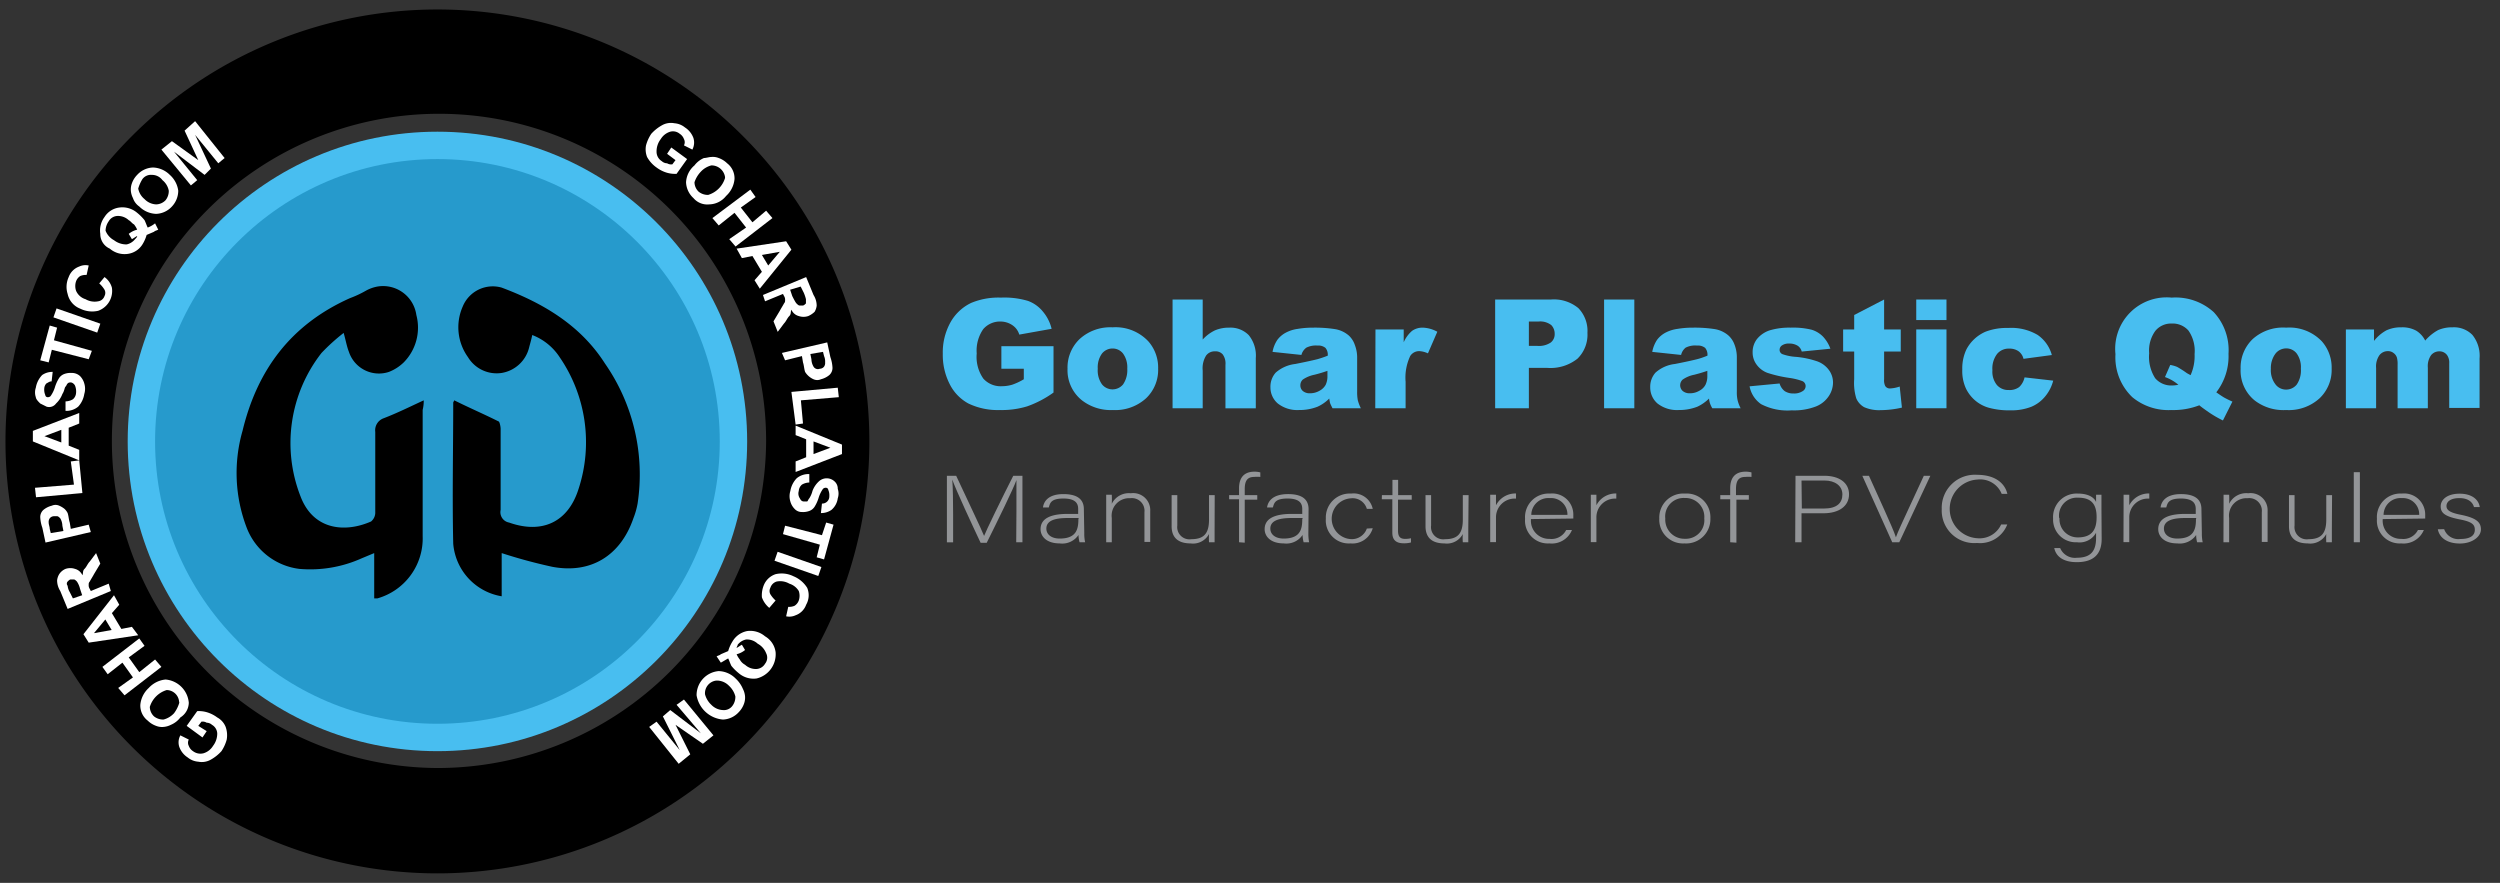 <svg id="Layer_1" data-name="Layer 1" xmlns="http://www.w3.org/2000/svg" viewBox="0 0 237.3 83.8"><rect x="0" y="0" width="237.3" height="83.8" fill="#333333" stroke="none"/><title>gohar-logo-lan</title><path d="M41.52.9a41,41,0,1,0,41,41h0a41,41,0,0,0-41-41Zm0,72a31.05,31.05,0,1,1,31.2-31h0a31.2,31.2,0,0,1-31.2,31Z"/><circle cx="41.52" cy="41.9" r="29.4" style="fill:#48bef0"/><circle cx="41.52" cy="41.9" r="26.8" style="fill:#269acc"/><path d="M57.42,34.5c-2.3-3.6-5.8-5.7-9.8-7.2a3.08,3.08,0,0,0-3.7,1.8,4.86,4.86,0,0,0,.5,4.8,3.18,3.18,0,0,0,3.2,1.5,3.22,3.22,0,0,0,2.6-2.4c.1-.4.2-.7.3-1.2a5.43,5.43,0,0,1,2.6,2.1,14.26,14.26,0,0,1,1.8,12.5c-1,3.2-3.5,4.3-6.6,3.2a1,1,0,0,1-.8-1.2V40.7c0-.2-.1-.7-.2-.7-1.4-.7-2.8-1.3-4.2-2l-.1.2c0,4.5-.1,8.9,0,13.4a5.52,5.52,0,0,0,4.6,5V52.5a49.4,49.4,0,0,0,4.8,1.3c3.7.7,6.5-1.1,7.7-4.6a7.37,7.37,0,0,0,.4-1.4A18.45,18.45,0,0,0,57.42,34.5Z"/><path d="M35.62,41v7.6a1.09,1.09,0,0,1-.4.9c-2.5,1.1-5.5.8-6.7-2.4a13.89,13.89,0,0,1,2-13.6,19,19,0,0,1,2.1-1.9c.2.7.3,1.3.5,1.8a3,3,0,0,0,3.8,1.9,4.19,4.19,0,0,0,1.4-.9,4.69,4.69,0,0,0,1.2-4.5,3.19,3.19,0,0,0-3.7-2.7,3.58,3.58,0,0,0-1.1.4,10.09,10.09,0,0,1-1.5.7c-5.6,2.5-8.8,6.8-10.2,12.6a14.52,14.52,0,0,0,.4,9.2,6.16,6.16,0,0,0,5,3.9,11.9,11.9,0,0,0,5.9-1l1.2-.5v4.3h.3a5.92,5.92,0,0,0,4.3-5.9v-12a3.44,3.44,0,0,0,.1-.9c-1.3.6-2.5,1.2-3.8,1.7A1.21,1.21,0,0,0,35.62,41Z"/><path d="M21.42,69a1.76,1.76,0,0,0-.8-.9,3.13,3.13,0,0,0-1-.5,2.77,2.77,0,0,0-.9-.1l-1,1.4,1.5,1.1.4-.6-.8-.5.3-.4a.75.75,0,0,1,.5.1.76.76,0,0,1,.5.2,1,1,0,0,1,.5.8,1.92,1.92,0,0,1-.4,1.2,1.6,1.6,0,0,1-.9.7,1.16,1.16,0,0,1-1-.2,1,1,0,0,1-.4-.5.64.64,0,0,1,0-.6l-.8-.4a1.38,1.38,0,0,0-.1,1.1,2,2,0,0,0,.8,1,1.78,1.78,0,0,0,1,.4,1.72,1.72,0,0,0,1.2-.2,3.92,3.92,0,0,0,1-.8,3.7,3.7,0,0,0,.5-1.1A2.36,2.36,0,0,0,21.42,69Z" style="fill:#fff"/><path d="M17.92,66.7a2.42,2.42,0,0,0-2.2-2.2,2.47,2.47,0,0,0-1.6.8,2.47,2.47,0,0,0-.8,1.6,1.8,1.8,0,0,0,.7,1.5,2.18,2.18,0,0,0,.8.5,1.48,1.48,0,0,0,.7.1,1.85,1.85,0,0,0,.7-.2,2.18,2.18,0,0,0,.9-.7A1.68,1.68,0,0,0,17.92,66.7Zm-.9,0a3.13,3.13,0,0,1-.5,1,2.07,2.07,0,0,1-1,.6,1.4,1.4,0,0,1-.9-.3,1.27,1.27,0,0,1-.4-.9,2.4,2.4,0,0,1,1.6-1.6A1.2,1.2,0,0,1,17,66.6Z" style="fill:#fff"/><polygon points="14.72 62.6 13.22 63.8 12.22 62.4 13.72 61.3 13.22 60.6 9.72 63.3 10.22 64 11.62 62.9 12.62 64.3 11.22 65.3 11.82 66 15.32 63.3 14.72 62.6" style="fill:#fff"/><path d="M12.52,59.5l-1,.2-.9-1.5.7-.8-.5-.9-2.9,3.7.5.8,4.7-.7Zm-3.6.6L10,58.8l.6,1Z" style="fill:#fff"/><path d="M10.32,55.4l-1.7.7-.1-.2a.6.6,0,0,1-.1-.4.37.37,0,0,1,.1-.3c.1-.2.3-.5.4-.7l.6-1-.4-1-.6.8c-.2.2-.3.5-.5.7s-.1.4-.2.6a1.06,1.06,0,0,0-.7-.6,1.39,1.39,0,0,0-.9,0,1.33,1.33,0,0,0-.6.5,1.42,1.42,0,0,0-.2.6,1.93,1.93,0,0,0,.3,1l.7,1.7,4.1-1.7Zm-3.4,1.4-.3-.6a1.42,1.42,0,0,1-.2-.6.3.3,0,0,1,0-.4c.1-.1.2-.2.3-.2H7c.1,0,.2.1.3.2a2.12,2.12,0,0,1,.3.7l.2.6Z" style="fill:#fff"/><path d="M8.42,49.8l-1.7.4-.1-.6c-.1-.3-.1-.6-.2-.9a1.38,1.38,0,0,0-.3-.4,2.19,2.19,0,0,0-.5-.3.85.85,0,0,0-.7,0,2,2,0,0,0-.8.4.91.91,0,0,0-.3.7,3.55,3.55,0,0,0,.2,1l.3,1.4,4.3-1Zm-3.6.8-.1-.4c0-.2-.1-.4-.1-.6a.6.6,0,0,1,.1-.4.52.52,0,0,1,.4-.2h.3c.1,0,.2.1.3.2a1.45,1.45,0,0,1,.2.7l.1.5Z" style="fill:#fff"/><polygon points="7.52 43.7 6.72 43.8 7.02 46 3.32 46.3 3.42 47.2 7.82 46.8 7.52 43.7" style="fill:#fff"/><path d="M6.52,42.3V40.6l1-.4v-1l-4.4,1.7v1l4.4,1.8v-1Zm-.7-.3-1.6-.6,1.6-.6Z" style="fill:#fff"/><path d="M3.82,38.3l.6.3a.81.81,0,0,0,.9-.3,2.36,2.36,0,0,0,.6-.9c.2-.3.2-.6.3-.7s.1-.2.2-.3.2-.1.3-.1.3.1.4.3a1.48,1.48,0,0,1,.1.7.86.86,0,0,1-.3.6,1.45,1.45,0,0,1-.7.2V39a1.75,1.75,0,0,0,1.2-.4A2.28,2.28,0,0,0,8,37.4a1.7,1.7,0,0,0,0-1,1.61,1.61,0,0,0-.4-.7,1.14,1.14,0,0,0-.8-.3,1.7,1.7,0,0,0-.7.1,1,1,0,0,0-.5.4,3.55,3.55,0,0,0-.4.9,3,3,0,0,1-.4.8.37.37,0,0,1-.3.1.22.22,0,0,1-.2-.2,1.27,1.27,0,0,1-.1-.6.76.76,0,0,1,.2-.5c.2-.1.3-.2.5-.2l.1-.9a1.69,1.69,0,0,0-1,.3,2.28,2.28,0,0,0-.6,1.2,1.39,1.39,0,0,0,0,.9C3.42,37.9,3.62,38.1,3.82,38.3Z" style="fill:#fff"/><polygon points="4.92 33.2 8.42 34.1 8.72 33.3 5.12 32.3 5.42 31.1 4.72 30.9 3.82 34.2 4.62 34.4 4.92 33.2" style="fill:#fff"/><rect x="6.85" y="28.23" width="0.9" height="4.4" transform="translate(-23.84 27.31) rotate(-70.8)" style="fill:#fff"/><path d="M7.62,29.3a2.53,2.53,0,0,0,1.7.2,2,2,0,0,0,1.3-2.2,1.83,1.83,0,0,0-.7-1l-.5.6a2.65,2.65,0,0,1,.5.6.64.64,0,0,1,0,.6.74.74,0,0,1-.6.5,1.72,1.72,0,0,1-1.2-.2,1.42,1.42,0,0,1-.9-.8,1.39,1.39,0,0,1,0-.9,1,1,0,0,1,.4-.5,1.27,1.27,0,0,1,.6-.1l.2-.9a1.41,1.41,0,0,0-.9.1,1.65,1.65,0,0,0-1,1,2.22,2.22,0,0,0-.1,1.6A1.93,1.93,0,0,0,7.62,29.3Z" style="fill:#fff"/><path d="M10.42,23.6a2.16,2.16,0,0,0,1.7.5,1.94,1.94,0,0,0,1.4-.9,3.55,3.55,0,0,0,.4-.9l.7-.3c.1-.1.2-.1.4-.2l-.3-.6a2.51,2.51,0,0,1-.7.4c-.1-.2-.2-.5-.3-.7a4.62,4.62,0,0,0-.7-.7,2.16,2.16,0,0,0-1.7-.5,1.94,1.94,0,0,0-1.4.9,2.15,2.15,0,0,0-.4,1.6A1.51,1.51,0,0,0,10.42,23.6Zm-.1-2.6a1,1,0,0,1,.8-.5,1.5,1.5,0,0,1,1.1.4c.2.1.3.3.5.4a2.19,2.19,0,0,1,.3.5,2,2,0,0,0-.8.4l.3.5c.2-.1.3-.2.5-.3,0,.1-.1.2-.2.3a1.37,1.37,0,0,1-.8.5,1.92,1.92,0,0,1-1.2-.4,1.76,1.76,0,0,1-.8-.9A1.61,1.61,0,0,1,10.32,21Z" style="fill:#fff"/><path d="M13.22,19.6a2.36,2.36,0,0,0,1.6.7,2.13,2.13,0,0,0,1.5-.7,2.2,2.2,0,0,0,.6-1.5,2.44,2.44,0,0,0-.8-1.5,2.36,2.36,0,0,0-1.6-.7,2.13,2.13,0,0,0-1.5.7,2.18,2.18,0,0,0-.5.8,1.7,1.7,0,0,0-.1.7,1.85,1.85,0,0,0,.2.7A1.56,1.56,0,0,0,13.22,19.6Zm.3-2.6a1,1,0,0,1,.9-.4,1.23,1.23,0,0,1,1,.5,1.7,1.7,0,0,1,.6,1,1.4,1.4,0,0,1-.3.9,1.27,1.27,0,0,1-.9.4,1.61,1.61,0,0,1-1.1-.5,1.7,1.7,0,0,1-.6-1A3.55,3.55,0,0,1,13.52,17Z" style="fill:#fff"/><polygon points="18.72 17.1 16.52 14.4 19.42 16.6 20.02 16 18.52 12.8 20.72 15.5 21.32 15 18.52 11.5 17.52 12.4 18.82 15.2 16.32 13.4 15.32 14.2 18.12 17.6 18.72 17.1" style="fill:#fff"/><path d="M62.32,15.9a3.13,3.13,0,0,0,1,.5,2.77,2.77,0,0,0,.9.1l1-1.4L63.72,14l-.4.6.8.6-.3.4a.75.75,0,0,1-.5-.1.76.76,0,0,1-.5-.2,1.05,1.05,0,0,1-.5-.9,1.92,1.92,0,0,1,.4-1.2,1.6,1.6,0,0,1,.9-.7,1,1,0,0,1,.9.2,1,1,0,0,1,.4.5.64.64,0,0,1,0,.6l.8.4a1.45,1.45,0,0,0,.1-1.1,2,2,0,0,0-.8-1,1.78,1.78,0,0,0-1-.4,1.72,1.72,0,0,0-1.2.2,3.92,3.92,0,0,0-1,.8,3.7,3.7,0,0,0-.5,1.1,2,2,0,0,0,.1,1.1A3,3,0,0,0,62.32,15.9Z" style="fill:#fff"/><path d="M65.82,18.8a1.72,1.72,0,0,0,1.5.6,2.09,2.09,0,0,0,1.6-.8,2.47,2.47,0,0,0,.8-1.6,1.8,1.8,0,0,0-.7-1.5,2.18,2.18,0,0,0-.8-.5,1.48,1.48,0,0,0-.7-.1c-.2,0-.5.1-.7.1a2.18,2.18,0,0,0-.9.7,2.25,2.25,0,0,0-.8,1.6A2.13,2.13,0,0,0,65.82,18.8Zm.7-2.5a2.07,2.07,0,0,1,1-.6,1.3,1.3,0,0,1,1.3,1.1v.1a2.4,2.4,0,0,1-1.6,1.6,1.4,1.4,0,0,1-.9-.3,1.27,1.27,0,0,1-.4-.9A2.66,2.66,0,0,1,66.52,16.3Z" style="fill:#fff"/><polygon points="68.22 21.4 69.72 20.2 70.82 21.6 69.22 22.7 69.82 23.4 73.32 20.7 72.72 20 71.42 21.1 70.32 19.7 71.72 18.7 71.22 18 67.62 20.7 68.22 21.4" style="fill:#fff"/><path d="M70.42,24.5l1-.2.9,1.5-.7.8.5.8,3-3.7-.5-.8-4.7.7Zm3.6-.6-1.1,1.3-.6-1Z" style="fill:#fff"/><path d="M72.62,28.6l1.7-.7.1.2a.6.6,0,0,1,.1.4.37.37,0,0,1-.1.3c-.1.2-.3.5-.4.7l-.6,1,.4,1,.6-.8c.2-.2.3-.5.5-.7s.1-.4.2-.6a1.06,1.06,0,0,0,.7.6,1.39,1.39,0,0,0,.9,0,2.09,2.09,0,0,0,.6-.4,1.42,1.42,0,0,0,.2-.6,1.93,1.93,0,0,0-.3-1l-.7-1.7L72.42,28ZM76,27.2l.3.6a3.93,3.93,0,0,1,.2.6v.4c-.1.1-.2.2-.3.2h-.3c-.1,0-.2-.1-.3-.2s-.3-.5-.4-.7l-.2-.6Z" style="fill:#fff"/><path d="M74.52,34.2l1.6-.4.1.6c.1.3.1.6.2.9a1.78,1.78,0,0,0,.8.7.85.85,0,0,0,.7,0,2,2,0,0,0,.8-.4.91.91,0,0,0,.3-.7,3.55,3.55,0,0,0-.2-1l-.3-1.4-4.3,1Zm3.6-.8.1.4a1.27,1.27,0,0,1,.1.6.6.6,0,0,1-.1.4.52.52,0,0,1-.4.2.48.48,0,0,1-.6-.2,1.45,1.45,0,0,1-.2-.7l-.1-.5Z" style="fill:#fff"/><polygon points="75.52 40.3 76.22 40.2 76.02 38 79.62 37.7 79.52 36.8 75.12 37.2 75.52 40.3" style="fill:#fff"/><path d="M75.52,40.4v.9l1,.4v1.7l-1,.4v1l4.4-1.7v-.9Zm1.7,2.7V41.9l1.6.6Z" style="fill:#fff"/><path d="M79.22,45.7a1.09,1.09,0,0,0-1.5,0,2.36,2.36,0,0,0-.6.9,2.39,2.39,0,0,1-.3.7c-.1.1-.1.2-.2.3h-.3c-.2,0-.3-.1-.4-.3a.82.82,0,0,1-.1-.7.86.86,0,0,1,.3-.6,1.45,1.45,0,0,1,.7-.2V45a1.75,1.75,0,0,0-1.2.4,2.28,2.28,0,0,0-.6,1.2,1.7,1.7,0,0,0,0,1,1.61,1.61,0,0,0,.4.7.91.91,0,0,0,.7.3,1.7,1.7,0,0,0,.7-.1,1,1,0,0,0,.5-.4,3.55,3.55,0,0,0,.4-.9,3,3,0,0,1,.4-.8.37.37,0,0,1,.3-.1.22.22,0,0,1,.2.2,1.27,1.27,0,0,1,.1.6.68.68,0,0,1-.7.7l-.1.9a1.69,1.69,0,0,0,1-.3,1.74,1.74,0,0,0,.6-1.1,1.39,1.39,0,0,0,0-.9A.91.91,0,0,0,79.22,45.7Z" style="fill:#fff"/><polygon points="78.02 50.8 74.52 49.9 74.32 50.7 77.82 51.7 77.52 52.9 78.22 53.1 79.12 49.8 78.42 49.6 78.02 50.8" style="fill:#fff"/><rect x="75.29" y="51.32" width="0.9" height="4.4" transform="translate(0.29 107.45) rotate(-70.8)" style="fill:#fff"/><path d="M75.32,54.7a2.53,2.53,0,0,0-1.7-.2,1.82,1.82,0,0,0-1.1,1,2.54,2.54,0,0,0-.2,1.2,2.29,2.29,0,0,0,.7,1l.6-.7a2.65,2.65,0,0,1-.5-.6.64.64,0,0,1,0-.6.9.9,0,0,1,.6-.6,1.72,1.72,0,0,1,1.2.2,1.6,1.6,0,0,1,.9.7,1.39,1.39,0,0,1,0,.9,1,1,0,0,1-.4.5,1.27,1.27,0,0,1-.6.1l-.2.9a1.41,1.41,0,0,0,.9-.1,1.65,1.65,0,0,0,1-1,1.81,1.81,0,0,0,.1-1.6A2.76,2.76,0,0,0,75.32,54.7Z" style="fill:#fff"/><path d="M72.62,60.4a2.16,2.16,0,0,0-1.7-.5,2.07,2.07,0,0,0-1.4,1,3.55,3.55,0,0,0-.4.9l-.7.3c-.1.1-.2.1-.4.2l.4.6c.2-.1.5-.3.7-.4.1.2.2.5.3.7a4.62,4.62,0,0,0,.7.7,2.16,2.16,0,0,0,1.7.5,2.36,2.36,0,0,0,1.8-2.5A2.05,2.05,0,0,0,72.62,60.4Zm0,2.6a1,1,0,0,1-.8.5,1.5,1.5,0,0,1-1.1-.4,1.21,1.21,0,0,1-.5-.5,2.19,2.19,0,0,1-.3-.5,2,2,0,0,0,.8-.4l-.3-.5c-.2.1-.3.2-.5.3,0-.1.1-.2.1-.3a1.37,1.37,0,0,1,.8-.5,1.5,1.5,0,0,1,1.1.4,1.76,1.76,0,0,1,.8.9A.92.92,0,0,1,72.62,63Z" style="fill:#fff"/><path d="M69.82,64.4a2.36,2.36,0,0,0-1.6-.7,2.29,2.29,0,0,0-2.1,2.3,2.77,2.77,0,0,0,2.5,2.3,2.13,2.13,0,0,0,1.5-.7,2.18,2.18,0,0,0,.5-.8,1.7,1.7,0,0,0,.1-.7,1.85,1.85,0,0,0-.2-.7A2.85,2.85,0,0,0,69.82,64.4Zm-.3,2.6a1,1,0,0,1-.9.4,1.61,1.61,0,0,1-1.1-.5,2.07,2.07,0,0,1-.6-1A1.21,1.21,0,0,1,68,64.6h.1a1.61,1.61,0,0,1,1.1.5,2.07,2.07,0,0,1,.6,1A1.4,1.4,0,0,1,69.52,67Z" style="fill:#fff"/><polygon points="64.22 66.9 66.52 69.6 63.62 67.4 62.92 68 64.52 71.2 62.32 68.5 61.62 69 64.42 72.5 65.52 71.6 64.12 68.8 66.72 70.6 67.72 69.8 64.92 66.4 64.22 66.9" style="fill:#fff"/><path d="M95.05,35V32.86H100v4.4a9.94,9.94,0,0,1-2.5,1.31,8.21,8.21,0,0,1-2.58.35,6.42,6.42,0,0,1-3-.62,4.26,4.26,0,0,1-1.79-1.87,6.06,6.06,0,0,1-.64-2.84,5.87,5.87,0,0,1,.7-2.94,4.43,4.43,0,0,1,2-1.9,6.69,6.69,0,0,1,2.82-.5,7.78,7.78,0,0,1,2.56.31,3.26,3.26,0,0,1,1.41,1,4,4,0,0,1,.84,1.65l-3.07.55a1.62,1.62,0,0,0-.65-.89A2,2,0,0,0,95,30.52a2.1,2.1,0,0,0-1.67.72,3.56,3.56,0,0,0-.62,2.31,3.58,3.58,0,0,0,.63,2.39,2.21,2.21,0,0,0,1.76.72,3.5,3.5,0,0,0,1-.15A6,6,0,0,0,97.18,36V35Z" style="fill:#48bef0"/><path d="M101.33,35a3.74,3.74,0,0,1,1.15-2.82,4.31,4.31,0,0,1,3.12-1.11A4.26,4.26,0,0,1,109,32.4a3.76,3.76,0,0,1,.93,2.59,3.71,3.71,0,0,1-1.15,2.82,4.35,4.35,0,0,1-3.16,1.11,4.46,4.46,0,0,1-2.92-.92A3.65,3.65,0,0,1,101.33,35Zm2.87,0a2.26,2.26,0,0,0,.4,1.48,1.28,1.28,0,0,0,1,.48,1.3,1.3,0,0,0,1-.47A2.38,2.38,0,0,0,107,35a2.23,2.23,0,0,0-.4-1.44,1.25,1.25,0,0,0-1-.48,1.28,1.28,0,0,0-1,.48A2.22,2.22,0,0,0,104.2,35Z" style="fill:#48bef0"/><path d="M111.3,28.43h2.86v3.8a3.78,3.78,0,0,1,1.16-.87,3.38,3.38,0,0,1,1.37-.26,2.43,2.43,0,0,1,1.84.71A3.08,3.08,0,0,1,119.2,34v4.76h-2.88V34.64a1.46,1.46,0,0,0-.26-1,.89.89,0,0,0-.73-.29,1,1,0,0,0-.84.39,2.27,2.27,0,0,0-.33,1.42v3.59H111.3Z" style="fill:#48bef0"/><path d="M123.53,33.69l-2.74-.29a3,3,0,0,1,.45-1.13,2.4,2.4,0,0,1,.84-.71,3.35,3.35,0,0,1,1.08-.34,8.73,8.73,0,0,1,1.49-.12,12.56,12.56,0,0,1,2.07.14,2.66,2.66,0,0,1,1.31.61,2.14,2.14,0,0,1,.57.89,3.31,3.31,0,0,1,.22,1.11v3.31a4.36,4.36,0,0,0,.06.82,4.06,4.06,0,0,0,.29.77h-2.69c-.1-.2-.17-.34-.21-.44s-.06-.26-.1-.48a3.68,3.68,0,0,1-1.12.78,4.73,4.73,0,0,1-1.76.31,3,3,0,0,1-2-.62,2,2,0,0,1-.7-1.53,2,2,0,0,1,.5-1.4,3.4,3.4,0,0,1,1.85-.82c1.07-.21,1.77-.37,2.09-.45a10,10,0,0,0,1-.34,1,1,0,0,0-.22-.74,1.08,1.08,0,0,0-.76-.22A2,2,0,0,0,124,33,1.25,1.25,0,0,0,123.53,33.69ZM126,35.2c-.39.14-.8.26-1.23.37a3,3,0,0,0-1.11.46.74.74,0,0,0-.23.53.7.7,0,0,0,.23.55,1,1,0,0,0,.7.22,1.78,1.78,0,0,0,.89-.24,1.43,1.43,0,0,0,.58-.56,1.88,1.88,0,0,0,.17-.87Z" style="fill:#48bef0"/><path d="M130.56,31.27h2.68v1.22a3,3,0,0,1,.8-1.09,1.71,1.71,0,0,1,1-.3,3.06,3.06,0,0,1,1.39.39l-.89,2.05a2.25,2.25,0,0,0-.8-.21,1,1,0,0,0-.88.46,4.79,4.79,0,0,0-.44,2.45v2.51h-2.88Z" style="fill:#48bef0"/><path d="M141.92,28.43h5.3a3.64,3.64,0,0,1,2.6.82,3.1,3.1,0,0,1,.86,2.34,3.18,3.18,0,0,1-.94,2.45,4.11,4.11,0,0,1-2.87.88h-1.75v3.83h-3.2Zm3.2,4.4h.78a2,2,0,0,0,1.3-.32,1,1,0,0,0,.37-.83,1.17,1.17,0,0,0-.32-.82,1.71,1.71,0,0,0-1.22-.34h-.91Z" style="fill:#48bef0"/><path d="M152.26,28.43h2.87V38.75h-2.87Z" style="fill:#48bef0"/><path d="M159.57,33.69l-2.74-.29a3.13,3.13,0,0,1,.45-1.13,2.4,2.4,0,0,1,.84-.71,3.42,3.42,0,0,1,1.09-.34,8.65,8.65,0,0,1,1.49-.12,12.56,12.56,0,0,1,2.07.14,2.67,2.67,0,0,1,1.3.61,2.16,2.16,0,0,1,.58.89,3.29,3.29,0,0,1,.21,1.11v3.31a3.56,3.56,0,0,0,.07.82,3.47,3.47,0,0,0,.29.77h-2.69a2.63,2.63,0,0,1-.21-.44,2.27,2.27,0,0,1-.1-.48,3.93,3.93,0,0,1-1.12.78,4.82,4.82,0,0,1-1.77.31,3,3,0,0,1-2-.62,2,2,0,0,1-.69-1.53,2,2,0,0,1,.5-1.4,3.32,3.32,0,0,1,1.84-.82c1.08-.21,1.77-.37,2.09-.45s.66-.2,1-.34a1,1,0,0,0-.22-.74,1.11,1.11,0,0,0-.77-.22A2,2,0,0,0,160,33,1.25,1.25,0,0,0,159.57,33.69Zm2.49,1.51c-.4.14-.81.26-1.24.37a2.87,2.87,0,0,0-1.1.46.73.73,0,0,0,0,1.08,1,1,0,0,0,.69.22,1.72,1.72,0,0,0,.89-.24,1.37,1.37,0,0,0,.58-.56,1.87,1.87,0,0,0,.18-.87Z" style="fill:#48bef0"/><path d="M166.07,36.67l2.85-.27a1.39,1.39,0,0,0,.49.73,1.49,1.49,0,0,0,.84.22,1.46,1.46,0,0,0,.9-.25.55.55,0,0,0,.24-.46.51.51,0,0,0-.32-.47,6,6,0,0,0-1.23-.3,12.36,12.36,0,0,1-2.08-.48,2.21,2.21,0,0,1-1-.75,1.91,1.91,0,0,1-.4-1.2,2,2,0,0,1,.43-1.28,2.61,2.61,0,0,1,1.18-.8,6.47,6.47,0,0,1,2-.26,7.34,7.34,0,0,1,2,.2,2.58,2.58,0,0,1,1.06.64,3.33,3.33,0,0,1,.71,1.16l-2.72.27a.94.94,0,0,0-.35-.53,1.46,1.46,0,0,0-.82-.23,1.14,1.14,0,0,0-.71.18.5.5,0,0,0-.22.42.43.43,0,0,0,.28.41,4.6,4.6,0,0,0,1.23.25,8.51,8.51,0,0,1,2.12.45,2.38,2.38,0,0,1,1.07.83,2,2,0,0,1,.37,1.17,2.33,2.33,0,0,1-.39,1.26,2.61,2.61,0,0,1-1.23,1,5.76,5.76,0,0,1-2.29.37,5.43,5.43,0,0,1-2.92-.59A2.65,2.65,0,0,1,166.07,36.67Z" style="fill:#48bef0"/><path d="M178.84,28.43v2.84h1.58v2.1h-1.58V36a1.25,1.25,0,0,0,.1.63.51.51,0,0,0,.49.24,3.21,3.21,0,0,0,.89-.18l.21,2a9.06,9.06,0,0,1-2,.24,3.51,3.51,0,0,1-1.58-.28,1.74,1.74,0,0,1-.75-.83A5,5,0,0,1,176,36V33.37h-1.05v-2.1H176V29.9Z" style="fill:#48bef0"/><path d="M181.89,28.43h2.87v1.95h-2.87Zm0,2.84h2.87v7.48h-2.87Z" style="fill:#48bef0"/><path d="M192.17,35.82l2.72.31a3.78,3.78,0,0,1-.74,1.47,3.38,3.38,0,0,1-1.31,1,5.17,5.17,0,0,1-2,.35,7.4,7.4,0,0,1-2-.23,3.41,3.41,0,0,1-1.36-.71,3.5,3.5,0,0,1-.89-1.17,4,4,0,0,1-.33-1.77,4.2,4.2,0,0,1,.4-1.92,3.73,3.73,0,0,1,1.82-1.67,5.63,5.63,0,0,1,2.14-.35,4.91,4.91,0,0,1,2.79.66,3.39,3.39,0,0,1,1.35,1.91l-2.69.36a1.24,1.24,0,0,0-.47-.72,1.49,1.49,0,0,0-.89-.25,1.43,1.43,0,0,0-1.15.51,2.29,2.29,0,0,0-.44,1.55,2,2,0,0,0,.43,1.4,1.42,1.42,0,0,0,1.11.47,1.53,1.53,0,0,0,1-.28A1.76,1.76,0,0,0,192.17,35.82Z" style="fill:#48bef0"/><path d="M210.37,37.24c.4.28.66.45.79.52s.42.22.74.36L211,39.91a10.62,10.62,0,0,1-1.33-.77c-.43-.3-.74-.52-.91-.67a6.82,6.82,0,0,1-2.65.45,5.37,5.37,0,0,1-3.71-1.22,5.22,5.22,0,0,1-1.6-4.08,4.88,4.88,0,0,1,5.33-5.37,5.39,5.39,0,0,1,4,1.38,5.28,5.28,0,0,1,1.4,3.95A5.6,5.6,0,0,1,210.37,37.24Zm-2.44-1.63a4.39,4.39,0,0,0,.38-2,3.39,3.39,0,0,0-.58-2.23,2,2,0,0,0-1.6-.67,1.93,1.93,0,0,0-1.54.69,3.15,3.15,0,0,0-.59,2.13,3.74,3.74,0,0,0,.57,2.37,2,2,0,0,0,1.59.69,3,3,0,0,0,.61-.07,4.12,4.12,0,0,0-1.27-.73l.5-1.15a3,3,0,0,1,.66.19,9.26,9.26,0,0,1,.92.59Z" style="fill:#48bef0"/><path d="M212.68,35a3.74,3.74,0,0,1,1.15-2.82A4.31,4.31,0,0,1,217,31.1a4.26,4.26,0,0,1,3.39,1.3,3.76,3.76,0,0,1,.93,2.59,3.71,3.71,0,0,1-1.15,2.82A4.33,4.33,0,0,1,217,38.92,4.48,4.48,0,0,1,214,38,3.65,3.65,0,0,1,212.68,35Zm2.87,0A2.2,2.2,0,0,0,216,36.5a1.25,1.25,0,0,0,1,.48,1.29,1.29,0,0,0,1-.47,2.38,2.38,0,0,0,.4-1.52,2.23,2.23,0,0,0-.4-1.44,1.25,1.25,0,0,0-1-.48,1.3,1.3,0,0,0-1,.48A2.28,2.28,0,0,0,215.55,35Z" style="fill:#48bef0"/><path d="M222.67,31.27h2.67v1.09a3.86,3.86,0,0,1,1.17-1,3.24,3.24,0,0,1,1.42-.29,2.74,2.74,0,0,1,1.42.32,2.3,2.3,0,0,1,.85.94,4.38,4.38,0,0,1,1.23-1,3.28,3.28,0,0,1,1.37-.26,2.44,2.44,0,0,1,1.88.72,3.15,3.15,0,0,1,.68,2.23v4.7h-2.88V34.49a1.23,1.23,0,0,0-.19-.76.87.87,0,0,0-.72-.38,1,1,0,0,0-.81.36,1.81,1.81,0,0,0-.31,1.18v3.86h-2.87V34.63a2.45,2.45,0,0,0-.06-.67.87.87,0,0,0-.32-.45.83.83,0,0,0-.53-.18,1,1,0,0,0-.81.38,1.86,1.86,0,0,0-.32,1.22v3.82h-2.87Z" style="fill:#48bef0"/><path d="M96.48,48.57c0-1.24,0-2.42,0-3h0c-.3.85-1.85,4-2.82,5.95h-.58c-.73-1.54-2.34-5-2.69-6h0c.06.72.08,2.19.08,3.27v2.69h-.59V45.16h.88c1,2.16,2.37,5,2.65,5.71h0c.17-.46,1.7-3.61,2.77-5.71h.87v6.31h-.59Z" style="fill:#939598"/><path d="M102.92,50.61a3.71,3.71,0,0,0,.08.86h-.53a3.07,3.07,0,0,1-.1-.69,1.86,1.86,0,0,1-1.79.8c-1.26,0-1.81-.68-1.81-1.35,0-1,.93-1.45,2.57-1.45h1v-.46c0-.45-.16-1-1.4-1s-1.27.48-1.39.85H99c.06-.5.43-1.27,1.94-1.27,1.24,0,1.94.44,1.94,1.43Zm-.53-1.44h-1.07c-1.22,0-2,.26-2,1,0,.57.49.95,1.26.95,1.56,0,1.78-.85,1.78-1.83Z" style="fill:#939598"/><path d="M105,48.1c0-.4,0-.78,0-1.14h.53a8.36,8.36,0,0,1,0,.86,1.81,1.81,0,0,1,1.81-1,1.62,1.62,0,0,1,1.84,1.7v2.92h-.55V48.62a1.2,1.2,0,0,0-1.35-1.33,1.66,1.66,0,0,0-1.75,1.88v2.3H105Z" style="fill:#939598"/><path d="M115.29,50.15c0,.45,0,1.15,0,1.32h-.53a6.59,6.59,0,0,1,0-.78,1.72,1.72,0,0,1-1.76.89c-.78,0-1.79-.25-1.79-1.63V47h.54v2.88a1.16,1.16,0,0,0,1.33,1.3c1.22,0,1.68-.57,1.68-1.86V47h.54Z" style="fill:#939598"/><path d="M117.61,51.47V47.39h-.94V47h.94v-.64c0-.76.26-1.59,1.48-1.59a2.21,2.21,0,0,1,.54.07v.43a3,3,0,0,0-.59,0c-.64,0-.89.37-.89,1.16V47h1.19v.43h-1.19v4.08Z" style="fill:#939598"/><path d="M124.19,50.61a4.63,4.63,0,0,0,.07.86h-.52a3.07,3.07,0,0,1-.1-.69,1.86,1.86,0,0,1-1.79.8c-1.26,0-1.81-.68-1.81-1.35,0-1,.93-1.45,2.57-1.45h1v-.46c0-.45-.16-1-1.4-1s-1.27.48-1.39.85h-.55c.07-.5.44-1.27,2-1.27,1.24,0,1.94.44,1.94,1.43Zm-.54-1.44h-1.07c-1.21,0-2,.26-2,1,0,.57.49.95,1.26.95,1.56,0,1.77-.85,1.77-1.83Z" style="fill:#939598"/><path d="M130.3,50.14a2,2,0,0,1-2.12,1.44,2.18,2.18,0,0,1-2.33-2.35,2.27,2.27,0,0,1,2.4-2.38,1.85,1.85,0,0,1,2.05,1.45h-.56a1.4,1.4,0,0,0-1.5-1,1.94,1.94,0,0,0-.06,3.87,1.51,1.51,0,0,0,1.56-1Z" style="fill:#939598"/><path d="M131.17,47h1V45.55h.54V47H134v.43h-1.3v2.93c0,.5.14.79.66.79a2.31,2.31,0,0,0,.57-.06v.4a2.44,2.44,0,0,1-.68.08c-.7,0-1.09-.29-1.09-1V47.39h-1Z" style="fill:#939598"/><path d="M139.37,50.15c0,.45,0,1.15,0,1.32h-.52a4.57,4.57,0,0,1,0-.78,1.71,1.71,0,0,1-1.75.89c-.79,0-1.79-.25-1.79-1.63V47h.53v2.88a1.16,1.16,0,0,0,1.33,1.3c1.23,0,1.68-.57,1.68-1.86V47h.55Z" style="fill:#939598"/><path d="M141.45,48.19c0-.76,0-1.08,0-1.23H142c0,.15,0,.43,0,1a2.08,2.08,0,0,1,1.9-1.12v.49a1.77,1.77,0,0,0-1.9,1.79v2.34h-.55Z" style="fill:#939598"/><path d="M145.32,49.27a1.72,1.72,0,0,0,1.76,1.88,1.56,1.56,0,0,0,1.58-.84h.55a2.07,2.07,0,0,1-2.15,1.27,2.16,2.16,0,0,1-2.3-2.33,2.24,2.24,0,0,1,2.37-2.4,2,2,0,0,1,2.21,2c0,.13,0,.25,0,.37Zm3.46-.4a1.55,1.55,0,0,0-1.67-1.59,1.62,1.62,0,0,0-1.76,1.59Z" style="fill:#939598"/><path d="M151,48.19c0-.76,0-1.08,0-1.23h.53c0,.15,0,.43,0,1a2.07,2.07,0,0,1,1.89-1.12v.49a1.77,1.77,0,0,0-1.89,1.79v2.34H151Z" style="fill:#939598"/><path d="M162.35,49.21a2.3,2.3,0,0,1-2.46,2.37,2.25,2.25,0,0,1-2.39-2.36,2.28,2.28,0,0,1,2.44-2.37A2.25,2.25,0,0,1,162.35,49.21Zm-4.28,0a1.81,1.81,0,0,0,1.86,1.93,1.76,1.76,0,0,0,1.84-1.93,1.79,1.79,0,0,0-1.86-1.94A1.75,1.75,0,0,0,158.07,49.22Z" style="fill:#939598"/><path d="M164.23,51.47V47.39h-.94V47h.94v-.64c0-.76.26-1.59,1.48-1.59a2.21,2.21,0,0,1,.54.07v.43a3,3,0,0,0-.59,0c-.64,0-.88.37-.88,1.16V47H166v.43h-1.18v4.08Z" style="fill:#939598"/><path d="M170.43,45.16h2.73c1.39,0,2.35.64,2.35,1.76s-.95,1.8-2.43,1.8H171v2.75h-.6Zm.6,3.11h2.1c1.24,0,1.75-.54,1.75-1.34s-.68-1.32-1.7-1.32H171Z" style="fill:#939598"/><path d="M179.61,51.47l-2.84-6.31h.63l1.49,3.3c.42.95.9,2,1.07,2.54h0c.16-.47.68-1.58,1.11-2.51l1.54-3.33h.62l-2.95,6.31Z" style="fill:#939598"/><path d="M190.53,49.78a2.76,2.76,0,0,1-2.87,1.76,3.09,3.09,0,0,1-3.35-3.22,3.14,3.14,0,0,1,3.36-3.25c1.65,0,2.62.75,2.87,1.81H190a2.2,2.2,0,0,0-2.31-1.36,2.79,2.79,0,0,0,0,5.57,2.25,2.25,0,0,0,2.26-1.31Z" style="fill:#939598"/><path d="M199.49,51.16c0,1.45-.78,2.2-2.36,2.2-1.42,0-2-.65-2.14-1.34h.56a1.52,1.52,0,0,0,1.6.92c1.42,0,1.81-.76,1.81-1.9v-.47a1.79,1.79,0,0,1-1.82.9,2.15,2.15,0,0,1-2.26-2.25,2.23,2.23,0,0,1,2.34-2.37c1.11,0,1.59.44,1.74.8,0-.26,0-.58,0-.69h.51c0,.16,0,.88,0,1.31Zm-4-2a1.72,1.72,0,0,0,1.74,1.85c1.36,0,1.78-.75,1.78-1.92s-.44-1.85-1.75-1.85A1.7,1.7,0,0,0,195.46,49.2Z" style="fill:#939598"/><path d="M201.57,48.19c0-.76,0-1.08,0-1.23h.54c0,.15,0,.43,0,1a2.08,2.08,0,0,1,1.9-1.12v.49a1.77,1.77,0,0,0-1.9,1.79v2.34h-.55Z" style="fill:#939598"/><path d="M209,50.61a3.71,3.71,0,0,0,.08.86h-.53a2.72,2.72,0,0,1-.09-.69,1.89,1.89,0,0,1-1.79.8c-1.27,0-1.81-.68-1.81-1.35,0-1,.92-1.45,2.56-1.45h1v-.46c0-.45-.17-1-1.41-1s-1.27.48-1.39.85h-.54c.06-.5.43-1.27,1.94-1.27,1.24,0,1.94.44,1.94,1.43Zm-.53-1.44h-1.07c-1.21,0-2,.26-2,1,0,.57.49.95,1.26.95,1.56,0,1.78-.85,1.78-1.83Z" style="fill:#939598"/><path d="M211.06,48.1c0-.4,0-.78,0-1.14h.53a8.36,8.36,0,0,1,0,.86,1.81,1.81,0,0,1,1.81-1,1.62,1.62,0,0,1,1.84,1.7v2.92h-.55V48.62a1.2,1.2,0,0,0-1.35-1.33,1.66,1.66,0,0,0-1.75,1.88v2.3h-.54Z" style="fill:#939598"/><path d="M221.34,50.15c0,.45,0,1.15,0,1.32h-.53a6.59,6.59,0,0,1,0-.78,1.72,1.72,0,0,1-1.76.89c-.78,0-1.78-.25-1.78-1.63V47h.53v2.88a1.16,1.16,0,0,0,1.33,1.3c1.22,0,1.68-.57,1.68-1.86V47h.55Z" style="fill:#939598"/><path d="M223.42,51.47V44.82H224v6.65Z" style="fill:#939598"/><path d="M226.17,49.27a1.72,1.72,0,0,0,1.77,1.88,1.55,1.55,0,0,0,1.57-.84h.56a2.08,2.08,0,0,1-2.15,1.27,2.16,2.16,0,0,1-2.3-2.33,2.23,2.23,0,0,1,2.36-2.4,2,2,0,0,1,2.22,2c0,.13,0,.25,0,.37Zm3.46-.4A1.54,1.54,0,0,0,228,47.28a1.61,1.61,0,0,0-1.75,1.59Z" style="fill:#939598"/><path d="M232,50.23a1.42,1.42,0,0,0,1.54.93c1,0,1.37-.37,1.37-.87s-.26-.77-1.49-1c-1.4-.28-1.75-.63-1.75-1.23s.57-1.2,1.8-1.2,1.82.62,1.91,1.27h-.55c-.1-.38-.46-.85-1.38-.85s-1.23.39-1.23.75.27.62,1.35.83c1.53.31,1.92.73,1.92,1.4s-.81,1.33-2,1.33-1.94-.54-2.09-1.35Z" style="fill:#939598"/></svg>